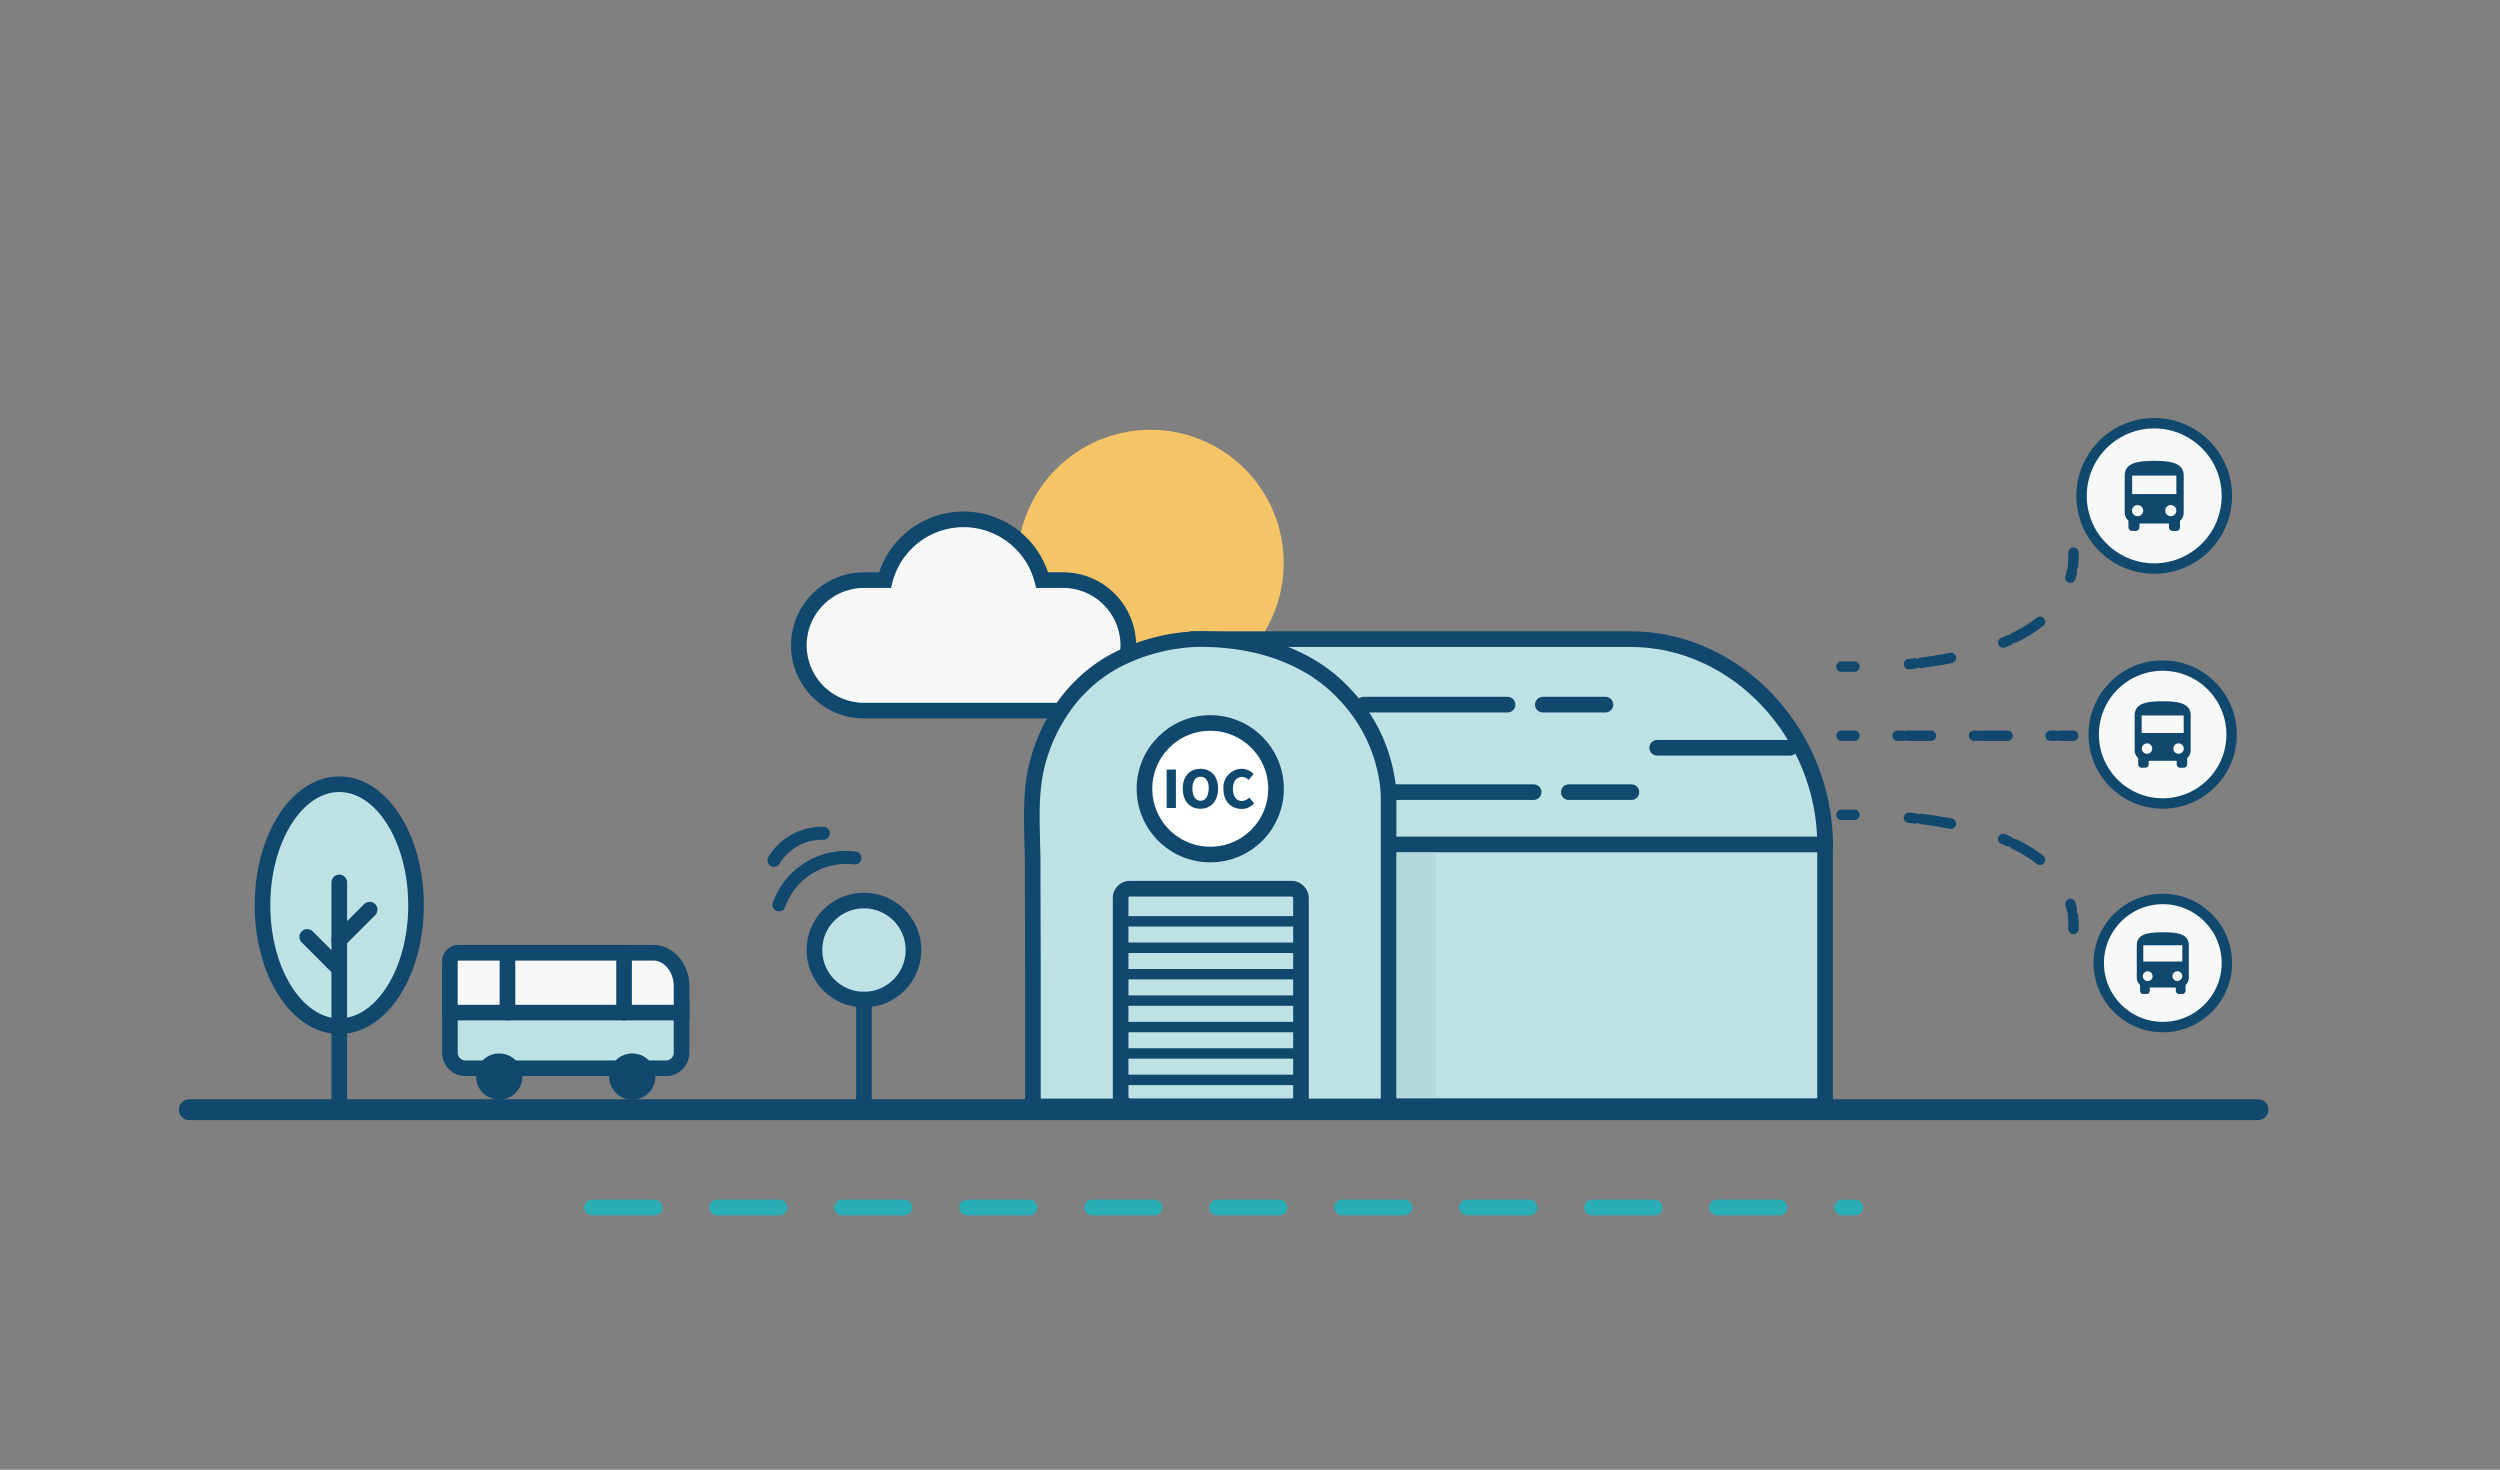 <svg id="圖層_1" data-name="圖層 1" xmlns="http://www.w3.org/2000/svg" viewBox="0 0 480 282.19"><rect x="0" y="0" width="480" height="282.19" fill="#808080" stroke="none"/><defs><style>.cls-1,.cls-11{fill:#f4c467;}.cls-2,.cls-6{fill:#f7f8f8;}.cls-10,.cls-11,.cls-12,.cls-13,.cls-14,.cls-15,.cls-2,.cls-3,.cls-4,.cls-5,.cls-6,.cls-8,.cls-9{stroke:#11486d;}.cls-10,.cls-11,.cls-12,.cls-13,.cls-14,.cls-15,.cls-17,.cls-2,.cls-3,.cls-4,.cls-5,.cls-8,.cls-9{stroke-linecap:round;}.cls-10,.cls-11,.cls-12,.cls-13,.cls-15,.cls-2,.cls-3,.cls-4,.cls-5,.cls-6,.cls-8,.cls-9{stroke-miterlimit:10;}.cls-10,.cls-11,.cls-13,.cls-15,.cls-17,.cls-2{stroke-width:3px;}.cls-12,.cls-13,.cls-14,.cls-17,.cls-3,.cls-4,.cls-5,.cls-8,.cls-9{fill:none;}.cls-3,.cls-4,.cls-5,.cls-6,.cls-8,.cls-9{stroke-width:2px;}.cls-4{stroke-dasharray:1.16 1.16;}.cls-5{stroke-dasharray:5.82 10.48 1.16 1.16;}.cls-7{fill:#11486d;}.cls-8{stroke-dasharray:0.92 0.92;}.cls-9{stroke-dasharray:4.59 8.27 0.92 0.92;}.cls-10{fill:#bee2e4;}.cls-12{stroke-width:4px;}.cls-14,.cls-17{stroke-linejoin:round;}.cls-14{stroke-width:2.5px;}.cls-15{fill:#fff;}.cls-16{fill:#b4d8d8;}.cls-17{stroke:#28aeb4;stroke-dasharray:12;}</style></defs><circle class="cls-1" cx="220.9" cy="108.09" r="25.57"/><path class="cls-2" d="M204.1,111.38h-4a15.6,15.6,0,0,0-30.19,0h-4a12.53,12.53,0,0,0,0,25.06H204.1a12.53,12.53,0,0,0,0-25.06Z"/><path class="cls-3" d="M353.56,128s.92,0,2.49,0"/><path class="cls-4" d="M366.51,127.52l1.74-.19"/><path class="cls-5" d="M368.83,127.26c12.08-1.54,27.21-5.9,29.07-18.06"/><path class="cls-3" d="M398,108.62a17,17,0,0,0,.11-2.5"/><circle class="cls-6" cx="413.61" cy="95.21" r="13.95"/><path class="cls-7" d="M413.61,88.49c-3.13,0-5.66.36-5.66,2.83V98.4a2.12,2.12,0,0,0,.71,1.57v1.26a.71.71,0,0,0,.71.71h.7a.71.71,0,0,0,.71-.71v-.71h5.66v.71a.71.71,0,0,0,.71.71h.71a.7.7,0,0,0,.7-.71V100a2.09,2.09,0,0,0,.71-1.57V91.32C419.27,88.85,416.74,88.49,413.61,88.49Zm-3.18,10.62A1.07,1.07,0,1,1,411.49,98,1.06,1.06,0,0,1,410.43,99.11Zm6.37,0A1.07,1.07,0,1,1,417.86,98,1.07,1.07,0,0,1,416.8,99.11Zm1.06-4.25h-8.49V91.32h8.49Z"/><line class="cls-3" x1="353.56" y1="141.26" x2="356.06" y2="141.26"/><line class="cls-8" x1="364.33" y1="141.26" x2="365.7" y2="141.26"/><line class="cls-9" x1="366.16" y1="141.26" x2="395.1" y2="141.26"/><line class="cls-3" x1="395.56" y1="141.26" x2="398.06" y2="141.26"/><circle class="cls-6" cx="415.23" cy="141.03" r="13.24"/><path class="cls-7" d="M415.23,134.65c-3,0-5.37.34-5.37,2.69v6.72a2,2,0,0,0,.67,1.49v1.19a.67.67,0,0,0,.67.67h.67a.67.67,0,0,0,.68-.67v-.67h5.37v.67a.67.67,0,0,0,.67.67h.67a.68.68,0,0,0,.68-.67v-1.19a2,2,0,0,0,.67-1.49v-6.72C420.61,135,418.2,134.65,415.23,134.65Zm-3,10.08a1,1,0,1,1,1-1A1,1,0,0,1,412.21,144.73Zm6.05,0a1,1,0,1,1,1-1A1,1,0,0,1,418.26,144.73Zm1-4H411.2v-3.36h8.06Z"/><path class="cls-3" d="M353.56,156.45s.92,0,2.49,0"/><path class="cls-4" d="M366.51,157c.57.06,1.15.12,1.74.2"/><path class="cls-5" d="M368.83,157.22c12.08,1.53,27.21,5.89,29.07,18.05"/><path class="cls-3" d="M398,175.85a17,17,0,0,1,.11,2.5"/><circle class="cls-6" cx="415.26" cy="184.9" r="12.3"/><path class="cls-7" d="M415.26,179c-2.76,0-5,.31-5,2.49v6.24a1.86,1.86,0,0,0,.63,1.39v1.11a.62.62,0,0,0,.62.62h.63a.62.62,0,0,0,.62-.62v-.62h5v.62a.63.63,0,0,0,.63.62H419a.63.63,0,0,0,.63-.62v-1.11a1.85,1.85,0,0,0,.62-1.39v-6.24C420.25,179.28,418,179,415.26,179Zm-2.81,9.36a.94.94,0,1,1,0-1.87.94.94,0,0,1,0,1.87Zm5.61,0a.94.94,0,1,1,.94-.94A.94.94,0,0,1,418.06,188.33Zm.94-3.75h-7.49v-3.12H419Z"/><ellipse class="cls-10" cx="65.14" cy="173.8" rx="14.74" ry="23.23"/><line class="cls-11" x1="65.14" y1="169.42" x2="65.14" y2="213.53"/><line class="cls-11" x1="58.99" y1="179.89" x2="65.14" y2="186.04"/><line class="cls-11" x1="70.97" y1="174.65" x2="65.14" y2="180.48"/><line class="cls-12" x1="36.34" y1="213.06" x2="433.54" y2="213.06"/><path class="cls-10" d="M89.38,182.93h31.4A10.09,10.09,0,0,1,130.86,193v9.11a3,3,0,0,1-3,3H89.38a3,3,0,0,1-3-3V185.93A3,3,0,0,1,89.38,182.93Z"/><path class="cls-2" d="M130.86,194.42H86.38v-9.71a1.66,1.66,0,0,1,1.51-1.78h37.53c3,0,5.44,2.88,5.44,6.43Z"/><circle class="cls-7" cx="95.85" cy="206.7" r="4.44"/><circle class="cls-7" cx="121.4" cy="206.7" r="4.44"/><line class="cls-13" x1="119.82" y1="182.93" x2="119.82" y2="194.42"/><line class="cls-13" x1="97.43" y1="182.93" x2="97.43" y2="194.42"/><circle class="cls-10" cx="165.88" cy="182.41" r="9.51"/><line class="cls-13" x1="165.88" y1="191.92" x2="165.88" y2="211.88"/><path id="Path_89857" data-name="Path 89857" class="cls-14" d="M148.6,165.19a10.75,10.75,0,0,1,9.48-5.2"/><path id="Path_89858" data-name="Path 89858" class="cls-14" d="M149.57,173.73a13.68,13.68,0,0,1,14.58-9"/><path class="cls-10" d="M213.74,143.28H331.66A18.75,18.75,0,0,1,350.41,162v50.38a0,0,0,0,1,0,0H213.74a0,0,0,0,1,0,0V143.28A0,0,0,0,1,213.74,143.28Z"/><path class="cls-10" d="M350.41,162.13H230V122.71h83c20.83,0,37.41,18.6,37.41,39.42Z"/><path class="cls-10" d="M266.47,150.82a30.5,30.5,0,0,0-8-17.22,30,30,0,0,0-7.52-6c-6.56-3.66-13.73-4.94-21-4.9a36.7,36.7,0,0,0-15.51,4,28.89,28.89,0,0,0-10.79,9.83,33.08,33.08,0,0,0-4.7,11c-1.34,5.94-.67,12.54-.68,18.62,0,7.47.05,14.93.05,22.4v23.88h68.29V188.53c0-11.92,0-23.84,0-35.76C266.58,152.12,266.53,151.47,266.47,150.82Z"/><rect class="cls-10" x="215.16" y="170.63" width="34.63" height="41.78" rx="1.73"/><circle class="cls-15" cx="232.37" cy="151.44" r="12.63"/><path class="cls-7" d="M224,147.75h1.77v7.39H224Z"/><path class="cls-7" d="M227.09,151.4c0-2.42,1.38-3.79,3.39-3.79s3.39,1.38,3.39,3.79-1.37,3.88-3.39,3.88S227.09,153.83,227.09,151.4Zm5,0c0-1.43-.6-2.27-1.58-2.27s-1.57.84-1.57,2.27.6,2.35,1.57,2.35S232.06,152.84,232.06,151.4Z"/><path class="cls-7" d="M234.9,151.48a3.56,3.56,0,0,1,3.53-3.87,3.18,3.18,0,0,1,2.25,1l-.94,1.14a1.8,1.8,0,0,0-1.28-.58c-1,0-1.74.85-1.74,2.29s.68,2.33,1.72,2.33a1.91,1.91,0,0,0,1.41-.68l.94,1.12a3.1,3.1,0,0,1-2.42,1.09C236.49,155.28,234.9,154,234.9,151.48Z"/><line class="cls-13" x1="261.83" y1="135.29" x2="289.45" y2="135.29"/><line class="cls-13" x1="296.22" y1="135.29" x2="308.24" y2="135.29"/><line class="cls-13" x1="266.82" y1="152.09" x2="294.45" y2="152.09"/><line class="cls-13" x1="301.21" y1="152.09" x2="313.23" y2="152.09"/><line class="cls-13" x1="318.18" y1="143.57" x2="343.72" y2="143.57"/><line class="cls-3" x1="215.77" y1="176.9" x2="249.79" y2="176.9"/><line class="cls-3" x1="215.77" y1="181.97" x2="249.79" y2="181.97"/><line class="cls-3" x1="215.77" y1="187.05" x2="249.79" y2="187.05"/><line class="cls-3" x1="215.77" y1="192.12" x2="249.79" y2="192.12"/><line class="cls-3" x1="215.77" y1="197.2" x2="249.79" y2="197.2"/><line class="cls-3" x1="215.77" y1="202.27" x2="249.79" y2="202.27"/><line class="cls-3" x1="215.77" y1="207.34" x2="249.79" y2="207.34"/><rect class="cls-16" x="268.19" y="163.7" width="7.45" height="46.92"/><line class="cls-17" x1="113.67" y1="231.84" x2="356.21" y2="231.84"/></svg>